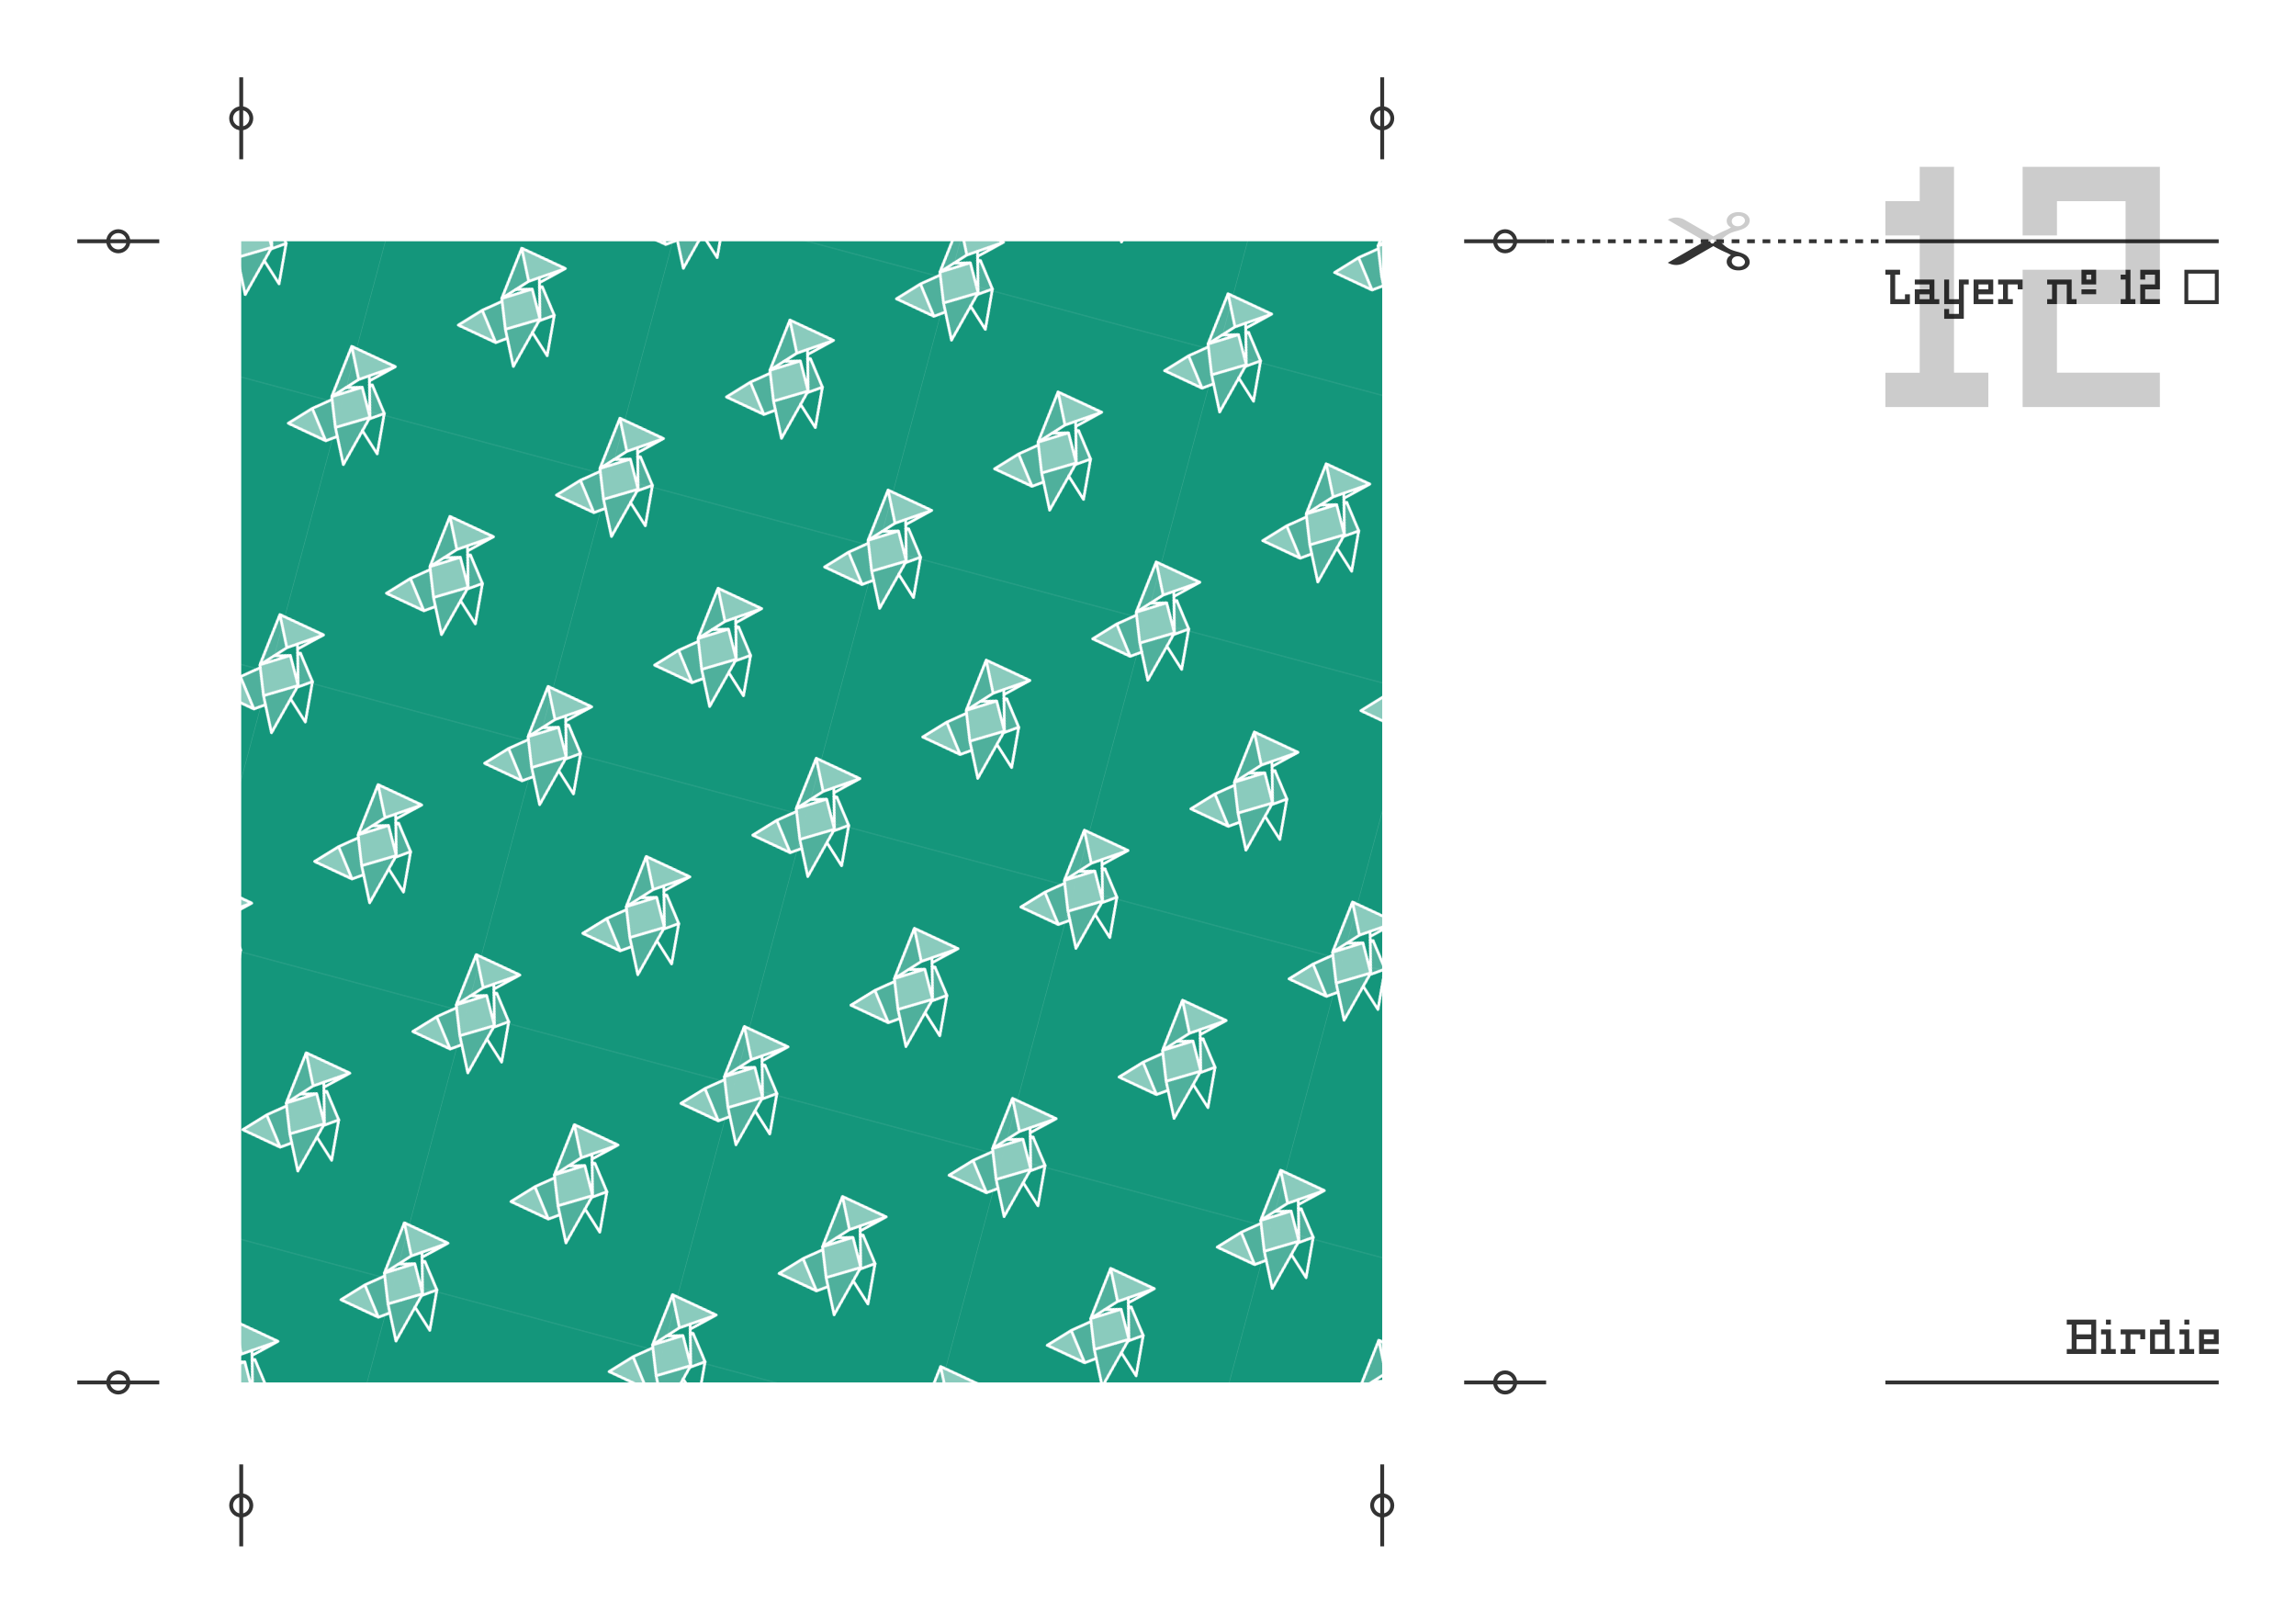 <svg xmlns:osb="http://www.openswatchbook.org/uri/2009/osb" xmlns="http://www.w3.org/2000/svg" xmlns:xlink="http://www.w3.org/1999/xlink" width="297mm" height="210mm" viewBox="0 0 297 210"><defs><pattern xlink:href="#a" id="g" patternTransform="rotate(14.999 -259.23 1519.114) scale(.095)"/><pattern patternUnits="userSpaceOnUse" width="377.953" height="377.953" patternTransform="matrix(.265 0 0 .265 384.345 118.851)" id="a"><use height="100%" width="100%" transform="matrix(3.78 0 0 3.78 897.998 -626.634)" xlink:href="#b"/></pattern><pattern patternUnits="userSpaceOnUse" width="377.953" height="377.953" patternTransform="matrix(.265 0 0 .265 384.345 118.851)" id="c"><use height="100%" width="100%" transform="matrix(3.78 0 0 3.78 897.998 -626.634)" xlink:href="#b"/></pattern><linearGradient id="e" osb:paint="solid" gradientTransform="matrix(.07 0 0 .07 -222.154 -26.053)"><stop offset="0" stop-color="#fff"/></linearGradient><clipPath id="d" clipPathUnits="userSpaceOnUse"><path style="marker:none" fill="#c83737" stroke-width="2" stroke-linecap="round" stroke-linejoin="round" d="M-217.714-16.179h100v100h-100z"/></clipPath></defs><g transform="translate(0 -87)"><g color="#000" fill-rule="evenodd" paint-order="markers fill stroke"><path d="M224.887 121.97c-.387 0-.693-.08-.937-.22a1.232 1.232 0 01-.47-.453.873.873 0 01-.12-.442c0-.18.043-.332.126-.477a.753.753 0 01.173-.211c.08-.066.161-.118.25-.17a3.146 3.146 0 00-.615-.333c-.403-.172-.98-.444-1.662-.833l-3.721 2.148c-.33.19-.718.29-1.091.29a2.2 2.2 0 01-1.082-.29l4.807-2.776h.687a.273.273 0 000 .017.273.273 0 00.273.273.273.273 0 00.273-.273.273.273 0 00-.001-.017h.699c.104.096.203.193.298.29.264.271.535.473.806.63.337.194.741.323 1.137.43.358.095.7.206.984.37.207.118.38.28.495.48a.984.984 0 01.137.493.816.816 0 01-.123.443c-.098.17-.25.313-.405.403-.263.154-.59.229-.918.229zm.025-.476c.162 0 .351-.04.48-.115a.685.685 0 00.256-.244.51.51 0 00.069-.275c0-.116-.051-.224-.15-.346a.961.961 0 00-.266-.224.936.936 0 00-.504-.142.934.934 0 00-.465.106.637.637 0 00-.236.234c-.058.1-.082.2-.082.294 0 .105.021.212.082.31.074.12.152.192.268.26.158.09.344.142.548.142z" style="isolation:auto;mix-blend-mode:normal;solid-color:#000;solid-opacity:1;marker:none" overflow="visible" fill="#333"/><path d="M220.545 118.203l-4.807-2.775a2.2 2.2 0 011.082-.29c.373 0 .761.099 1.09.289l3.722 2.149c.682-.39 1.26-.662 1.662-.834.189-.08.42-.19.616-.333a1.835 1.835 0 01-.251-.17.754.754 0 01-.173-.21.928.928 0 01-.126-.478c0-.162.044-.31.12-.441.107-.185.26-.332.47-.453.244-.14.55-.221.937-.221.328 0 .655.074.918.228.155.09.307.232.405.403a.816.816 0 01.123.444c0 .17-.048.339-.137.493-.115.199-.288.361-.495.48-.284.163-.626.274-.984.37-.396.106-.8.235-1.137.43a3.691 3.691 0 00-.806.63 7.284 7.284 0 01-.298.29h-.699a.273.273 0 00-.272-.257.273.273 0 00-.273.256zm4.252-1.945a.936.936 0 00.504-.141.963.963 0 00.266-.225c.099-.121.15-.23.15-.345a.512.512 0 00-.07-.275.685.685 0 00-.255-.245 1.03 1.03 0 00-.48-.115c-.204 0-.39.052-.548.143a.708.708 0 00-.268.26.576.576 0 00-.082.31c0 .094.024.193.082.293a.637.637 0 00.236.234c.12.07.28.106.465.106z" style="isolation:auto;mix-blend-mode:normal;solid-color:#000;solid-opacity:1;marker:none" overflow="visible" fill="#ccc"/></g><path d="M178.797 97v10.602M200 118.203h-10.602M10 118.203h10.602M31.203 97v10.602M178.797 287v-10.602M200 265.797h-10.602M10 265.797h10.602M31.203 287v-10.602" fill="none" stroke="#333" stroke-width=".5"/><path style="marker:none" fill="none" stroke="#333" stroke-width=".5" d="M282.813 122.14h3.937v3.937h-3.937z"/><path d="M243.884 118.203H287M243.884 265.797H287" fill="none" stroke="#333" stroke-width=".5"/><circle style="marker:none" cx="178.797" cy="102.301" r="1.306" fill="none" stroke="#333" stroke-width=".5"/><circle r="1.306" cy="118.203" cx="194.699" style="marker:none" fill="none" stroke="#333" stroke-width=".5"/><circle r="1.306" cy="265.797" cx="194.699" style="marker:none" fill="none" stroke="#333" stroke-width=".5"/><circle r="1.306" cy="281.699" cx="178.797" style="marker:none" fill="none" stroke="#333" stroke-width=".5"/><circle r="1.306" cy="281.699" cx="31.203" style="marker:none" fill="none" stroke="#333" stroke-width=".5"/><circle r="1.306" cy="265.797" cx="15.301" style="marker:none" fill="none" stroke="#333" stroke-width=".5"/><circle r="1.306" cy="118.203" cx="15.301" style="marker:none" fill="none" stroke="#333" stroke-width=".5"/><circle r="1.306" cy="102.301" cx="31.203" style="marker:none" fill="none" stroke="#333" stroke-width=".5"/><path d="M200 118.203h43.884" fill="none" stroke="#333" stroke-width=".5" stroke-dasharray="1,1"/><g color="#000" fill="#333"><path style="marker:none" d="M247.689 123.158v.634h1.903v.634h-1.903v1.902h3.17v-.633h-.633v-2.537h-2.537zm.634 1.902h1.269v.635h-1.269v-.635zM269.248 121.888v1.903h1.902v-1.903h-1.902zm.634.635h.634v.634h-.634v-.634zm-.634 1.902v.634h1.902v-.634h-1.902zM264.81 123.157v.635h.634v1.901h-.634v.635h1.268v-2.536h1.268v2.536h1.268v-.635h-.634v-2.536h-3.17zM243.884 121.89v.633h.634v3.805h2.537v-1.268h-.635v.634h-1.268v-3.17h.634v-.635h-1.902zM251.493 123.158v3.17h1.902v1.269h-1.269v-.635h-.633v1.269h2.536v-4.44h.634v-.633h-1.268v2.536h-1.269v-2.536h-.633zM255.298 123.158v3.17h2.537v-.633h-1.903v-.635h1.903v-1.902h-2.537zm.634.634h1.268v.634h-1.268v-.634zM258.469 123.157v.635h.633v1.901h-.633v.635h1.902v-.635h-.635v-1.901h1.269v.634h.634v-1.269h-3.17zM274.955 121.887v.635h-.634v.634h.634v2.536h-.634v.634h1.902v-.634h-.634v-3.805h-.634zM276.857 121.888v1.268h.634v-.634h1.268v1.268h-1.902v2.536h2.536v-.634h-1.902v-1.268h1.902v-2.536h-2.537z" overflow="visible"/></g><g transform="translate(-19.881 181.975)" clip-path="url(#d)" id="b"><path style="marker:none" fill="#14967b" stroke-width="1.323" d="M-217.714-16.179h100v100h-100z"/><g id="f" opacity="1" stroke-width="1" stroke-miterlimit="4" stroke-dasharray="none"><path d="M57.92 162.33l9.734-6.1 5.51 9.76-11.108 6.752zM77.3 145.98l-17.11-3.01 5.515 10.901zM45.271 175.671l6.973-7.402 7.704 10.005z" opacity=".5" fill="#fff" transform="translate(-229.892 -130.133)"/><path d="M60.19 142.97l-2.27 19.36 7.785-8.459zM62.056 172.742l11.108-6.751-4.865 18.953z" opacity=".25" fill="#fff" transform="translate(-229.892 -130.133)"/><path d="M71.008 154.565l-.897.66 3.053 10.766-.178.693 4.8-3.378zM52.251 168.262l7.697 10.012 3.624-2.567-1.516-2.965-3.748-9.434z" opacity=".25" fill="#fff" transform="translate(-229.892 -130.133)"/><g transform="matrix(.313 0 0 .314 -194.003 -1.868)" stroke="url(#e)" stroke-width="3.187" fill="none" stroke-linecap="round" stroke-linejoin="round"><path d="M70.322 108.387l7.247-61.598 54.61 9.577-37.01 25.105zM77.569 46.79l17.6 34.68M132.179 56.366l-24.671 23.346M108.684 83.846l3.413-.166 21.632 27.81 4.143 46.845-23.283-21.256"/><path d="M70.322 108.387l13.2 33.126 19.928 38.822 15.529-60.304-17.587-31.057-18.157 5.424M101.392 88.976l-31.07 19.41M83.522 141.513l35.457-21.482M105.931 74.17l13.048 45.861"/><path d="M71.56 111.496l-19.333 15.76-22.278 23.575 46.844 8.282 11.57-8.17M52.205 127.28l24.588 31.833M112.097 83.68l-2.863 2.1M133.73 111.49l-15.32 10.747"/></g></g><use xlink:href="#f" transform="translate(-50 -50)" width="100%" height="100%"/><use height="100%" width="100%" transform="translate(-50 50)" xlink:href="#f"/><use xlink:href="#f" transform="translate(50 50)" width="100%" height="100%"/><use height="100%" width="100%" transform="translate(50 -50)" xlink:href="#f"/></g><path style="marker:none" fill="url(#g)" d="M31.203 118.203h147.594v147.594H31.203z"/><path style="marker:none" d="M248.324 108.572v4.439h-4.44v4.439h4.44v17.755h-4.44v4.439h13.317v-4.44h-4.438v-26.632h-4.439zM261.638 108.575c-.003 2.962.004 5.916.003 8.877h4.438v-4.438h8.875v8.874H261.64v17.756h17.753v-4.44c-4.438 0-8.879.004-13.315 0v-8.878h13.314v-17.752h-17.755z" color="#000" overflow="visible" opacity=".2"/><g color="#000" fill="#333"><path d="M267.347 257.673v.634h.634v3.17h-.634v.634h3.804v-4.438zm1.268.634h1.902v1.268h-1.902zm0 1.902h1.902v1.268h-1.902zM272.419 257.673v.634h.633v-.634zm-.634 1.268v.634h.634v1.902h-.634v.634h1.901v-.634h-.634v-2.536zM274.32 258.941v.634h.633v1.902h-.633v.634h1.901v-.634h-.634v-1.902h1.269v.635h.634v-1.269h-3.17zM279.392 257.673v.634h.634v.634h-1.902v3.17h3.17v-.634h-.634v-3.804h-1.268zm-.634 1.902h1.268v1.902h-1.268v-1.902zM282.562 257.673v.634h.633v-.634zm-.634 1.268v.634h.634v1.902h-.634v.634h1.901v-.634h-.634v-2.536zM284.463 258.941v3.17H287v-.633h-1.903v-.634H287v-1.903h-2.537zm.634.634h1.269v.635h-1.269v-.635z" style="marker:none" overflow="visible"/></g></g></svg>